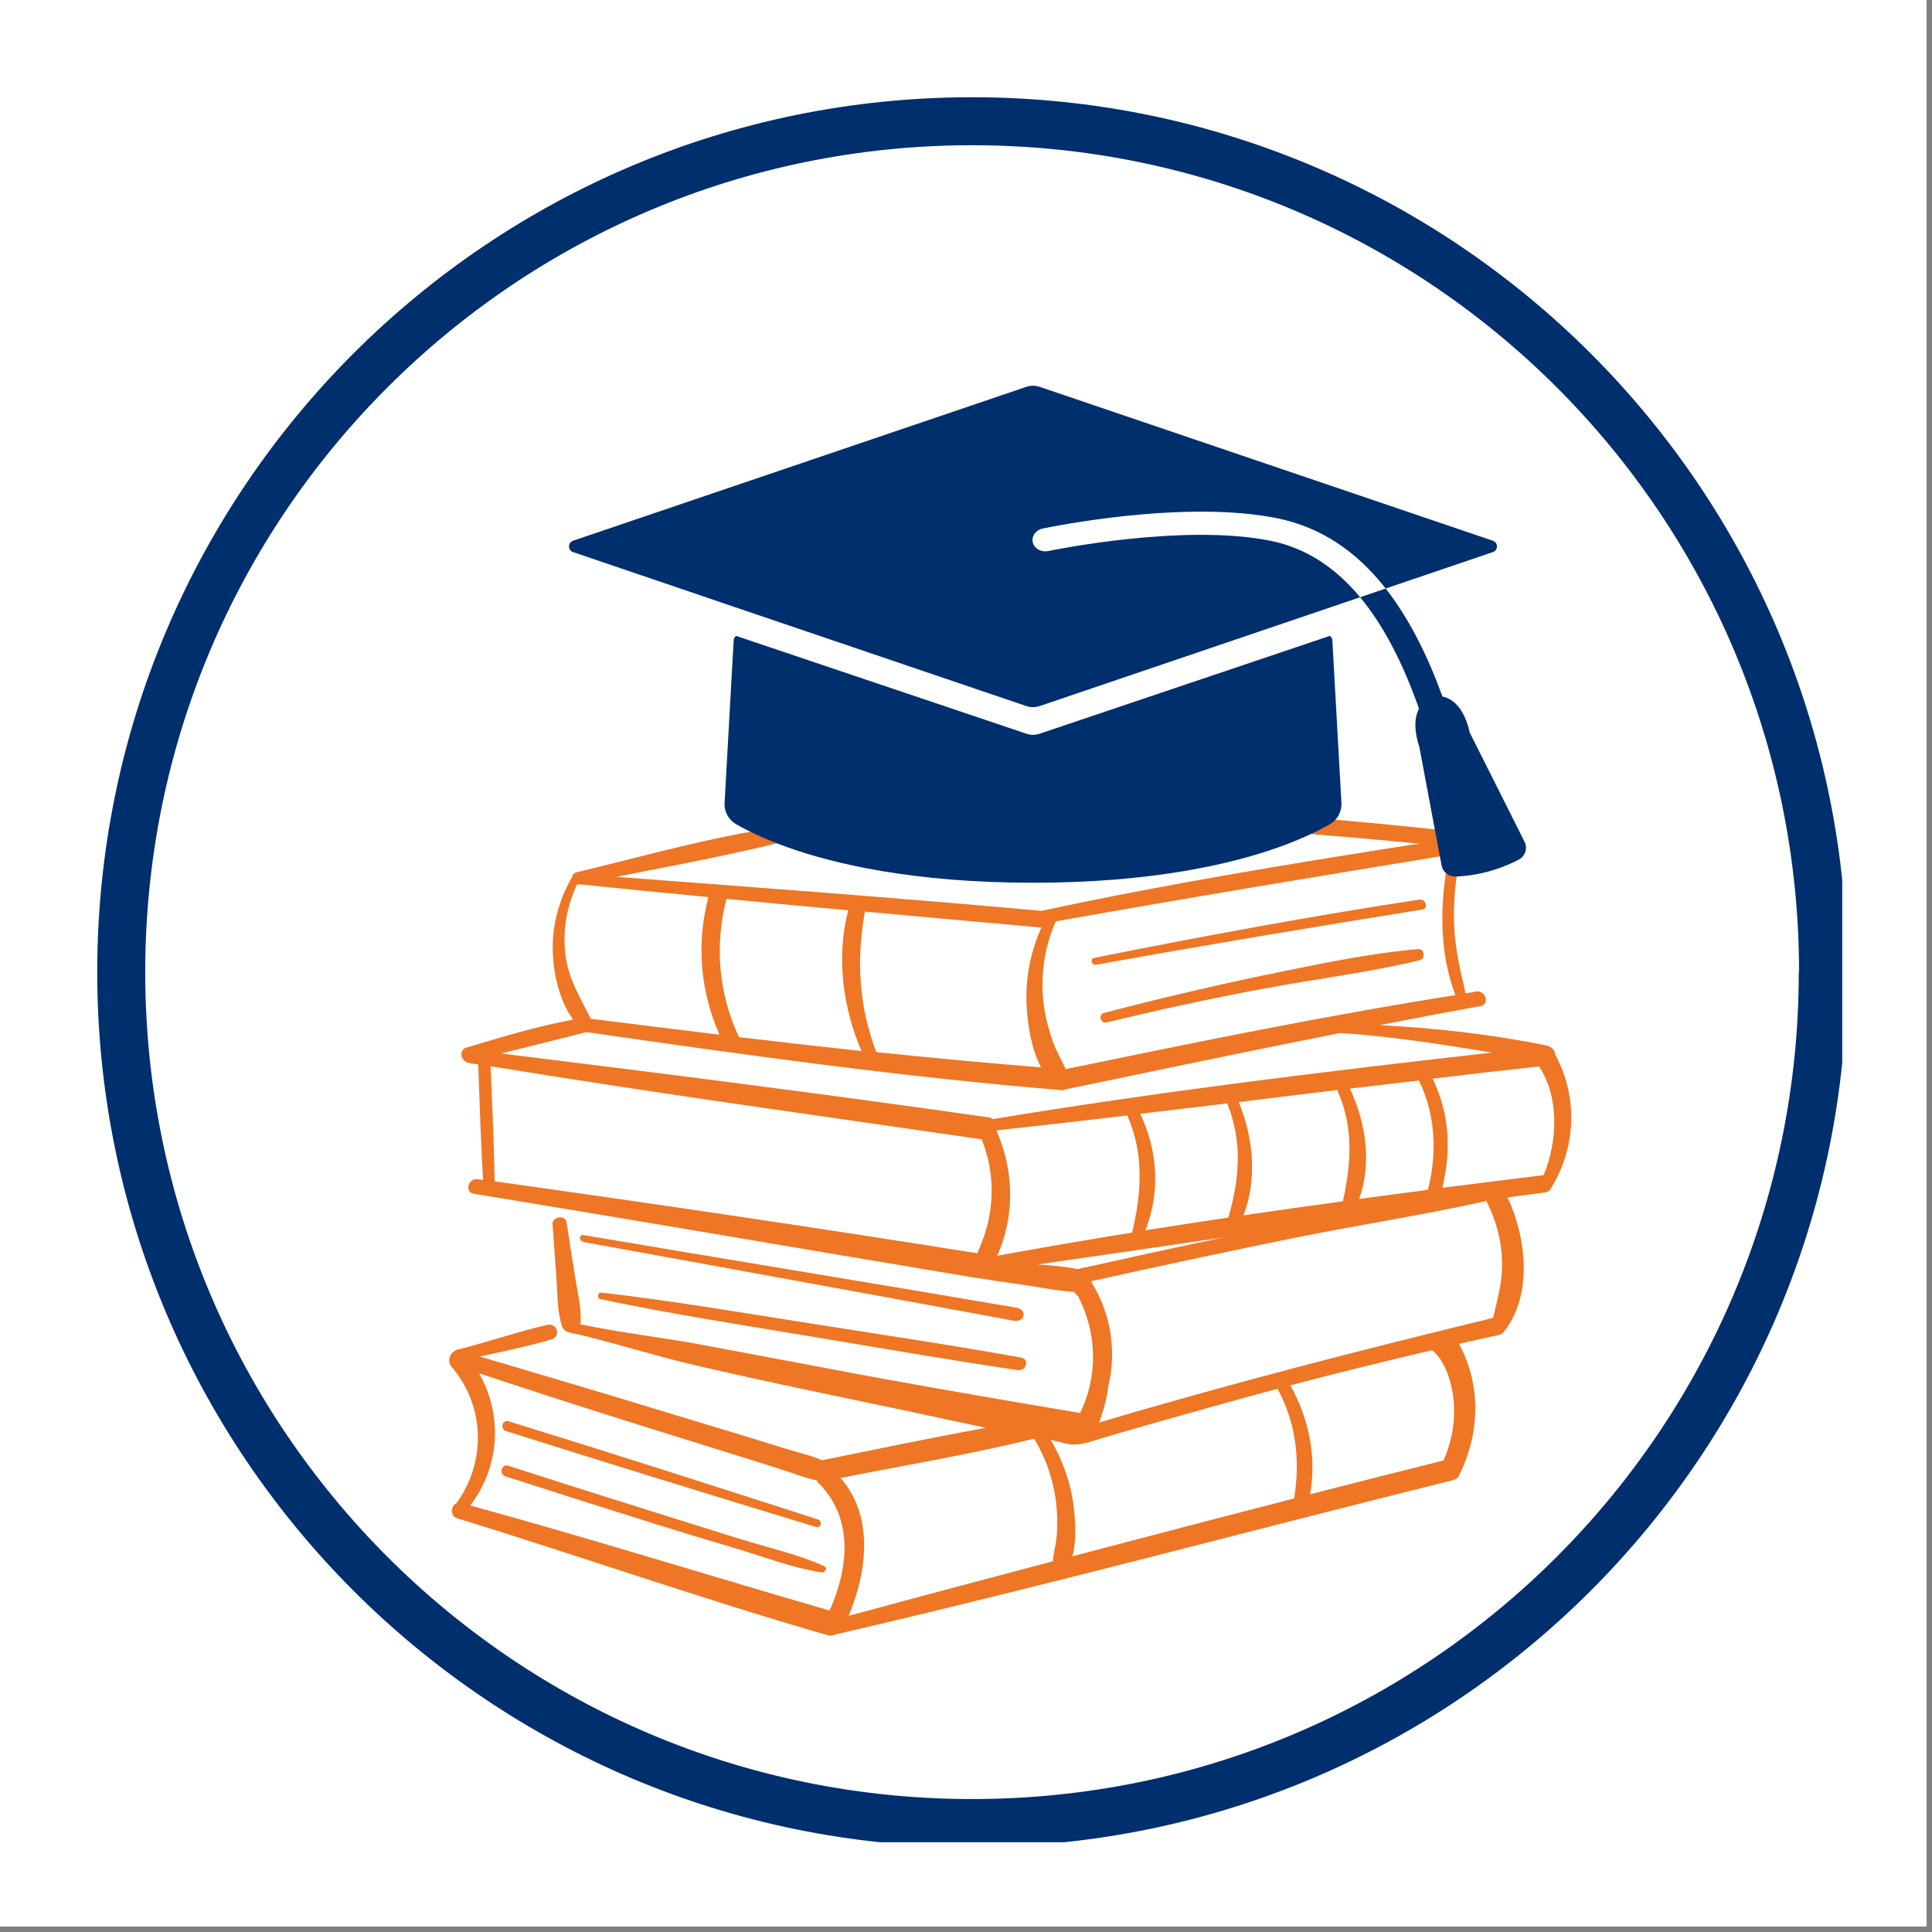 <svg xmlns="http://www.w3.org/2000/svg" xmlns:xlink="http://www.w3.org/1999/xlink" width="113" zoomAndPan="magnify" viewBox="0 0 84.75 84.75" height="113" preserveAspectRatio="xMidYMid meet" version="1.0"><rect x="0" y="0" width="84.75" height="84.75" fill="#808080" stroke="none"/><defs><clipPath id="72905d0713"><path d="M 0 0 L 84.5 0 L 84.5 84.5 L 0 84.5 Z M 0 0 " clip-rule="nonzero"/></clipPath><clipPath id="cae5a5b107"><path d="M 4.266 4.266 L 81 4.266 L 81 81 L 4.266 81 Z M 4.266 4.266 " clip-rule="nonzero"/></clipPath><clipPath id="e6f1bf9536"><path d="M 78.918 42.641 C 78.918 22.613 62.676 6.371 42.641 6.371 L 42.641 5.316 L 42.641 6.371 C 22.613 6.371 6.371 22.613 6.371 42.641 L 5.316 42.641 L 6.371 42.641 C 6.371 62.676 22.613 78.918 42.641 78.918 L 42.641 79.973 L 42.641 78.918 C 62.676 78.918 78.906 62.676 78.906 42.648 L 79.961 42.648 L 78.906 42.648 M 81.016 42.648 C 81.016 63.844 63.832 81.023 42.641 81.023 C 21.445 81.023 4.266 63.832 4.266 42.641 C 4.266 21.445 21.445 4.266 42.641 4.266 C 63.832 4.266 81.023 21.445 81.023 42.641 L 81.016 42.648 " clip-rule="nonzero"/></clipPath><clipPath id="730ff9ae1b"><path d="M 19.602 35 L 69 35 L 69 71.785 L 19.602 71.785 Z M 19.602 35 " clip-rule="nonzero"/></clipPath><clipPath id="db4eabede2"><path d="M 31.762 27.844 L 58.879 27.844 L 58.879 38.715 L 31.762 38.715 Z M 31.762 27.844 " clip-rule="nonzero"/></clipPath><clipPath id="464fce4e10"><path d="M 24.902 16.902 L 66 16.902 L 66 32 L 24.902 32 Z M 24.902 16.902 " clip-rule="nonzero"/></clipPath><clipPath id="f256737a45"><path d="M 59 25 L 67 25 L 67 38.715 L 59 38.715 Z M 59 25 " clip-rule="nonzero"/></clipPath></defs><g clip-path="url(#72905d0713)"><rect x="-8.475" width="101.7" fill="#ffffff" y="-8.475" height="101.7" fill-opacity="1"/><path fill="#ffffff" d="M 0 0 L 84.996 0 L 84.996 84.996 L 0 84.996 Z M 0 0 " fill-opacity="1" fill-rule="nonzero"/><path fill="#ffffff" d="M 0 0 L 84.996 0 L 84.996 84.996 L 0 84.996 Z M 0 0 " fill-opacity="1" fill-rule="nonzero"/></g><g clip-path="url(#cae5a5b107)"><g clip-path="url(#e6f1bf9536)"><path fill="#002f6d" d="M 4.266 4.266 L 80.812 4.266 L 80.812 80.812 L 4.266 80.812 Z M 4.266 4.266 " fill-opacity="1" fill-rule="nonzero"/></g></g><g clip-path="url(#730ff9ae1b)"><path fill="#ee7624" d="M 62.281 42.121 C 60.027 42.668 57.68 42.945 55.398 43.375 C 53.102 43.801 50.828 44.301 48.551 44.848 C 48.273 44.918 48.156 44.5 48.434 44.43 C 50.738 43.832 53.043 43.285 55.375 42.797 C 57.613 42.34 59.926 41.832 62.211 41.633 C 62.488 41.602 62.547 42.051 62.281 42.121 Z M 35.477 58.043 C 32.449 57.562 29.422 57.055 26.375 56.699 C 26.219 56.68 26.18 56.957 26.336 56.988 C 29.363 57.625 32.43 58.102 35.484 58.609 C 38.543 59.117 41.598 59.656 44.664 60.102 C 45.012 60.152 45.168 59.625 44.805 59.555 C 41.707 58.996 38.582 58.531 35.477 58.043 Z M 29.066 66.445 C 26.801 65.738 24.547 65.023 22.293 64.297 C 21.996 64.195 21.875 64.672 22.172 64.762 C 24.398 65.48 26.625 66.188 28.848 66.883 C 29.918 67.215 30.984 67.543 32.062 67.859 C 33.371 68.238 34.703 68.766 36.039 68.977 C 36.199 69.004 36.328 68.777 36.148 68.695 C 34.973 68.168 33.645 67.879 32.41 67.492 C 31.301 67.145 30.184 66.793 29.066 66.445 Z M 22.301 62.344 C 22.035 62.266 21.926 62.684 22.191 62.773 C 26.723 64.207 31.262 65.602 35.801 66.984 C 36.012 67.043 36.09 66.727 35.891 66.656 C 31.359 65.191 26.84 63.746 22.301 62.344 Z M 44.586 57.363 C 38.266 56.281 31.934 55.254 25.613 54.18 C 25.379 54.137 25.387 54.438 25.625 54.488 C 25.625 54.488 38.176 56.766 44.469 57.934 C 44.961 58.023 45.082 57.453 44.586 57.363 Z M 62.262 39.461 C 57.484 40.188 52.734 41.074 47.996 42.02 C 47.801 42.059 47.891 42.359 48.086 42.32 C 52.844 41.461 57.613 40.664 62.391 39.898 C 62.676 39.859 62.547 39.422 62.262 39.461 Z M 67.996 52.188 C 67.969 52.238 67.93 52.258 67.879 52.266 C 67.828 52.297 67.781 52.316 67.719 52.316 C 67.188 52.387 66.652 52.457 66.129 52.523 C 66.961 54.297 67.246 56.809 65.969 58.422 C 65.949 58.441 65.93 58.461 65.91 58.48 C 65.871 58.52 65.812 58.551 65.742 58.559 C 65.16 58.688 64.574 58.82 64 58.949 C 64.992 60.77 64.922 62.93 63.98 64.762 C 63.953 64.832 63.895 64.863 63.844 64.883 C 63.805 64.902 63.766 64.922 63.715 64.934 C 54.684 67.184 45.695 69.602 36.625 71.703 C 36.523 71.754 36.406 71.766 36.277 71.723 C 30.828 70.152 25.477 68.27 20.066 66.605 C 19.73 66.508 19.77 66.059 20.016 65.949 C 21.34 64.137 21.281 61.676 19.809 59.953 C 19.602 59.703 19.73 59.395 19.938 59.266 C 19.969 59.238 20.008 59.219 20.047 59.207 C 21.383 58.879 22.688 58.422 24.023 58.113 C 24.438 58.023 24.617 58.629 24.199 58.75 C 23.16 59.059 22.102 59.277 21.047 59.504 C 23.527 60.242 26.012 60.969 28.484 61.727 C 29.859 62.145 31.223 62.555 32.598 62.973 C 33.27 63.18 33.953 63.391 34.625 63.598 C 35.102 63.746 35.605 63.848 36.059 64.055 C 38.453 63.57 40.848 63.07 43.25 62.633 C 40.809 62.105 38.355 61.586 35.91 61.078 C 34.07 60.691 32.23 60.293 30.391 59.863 C 28.57 59.438 26.793 58.848 24.98 58.449 C 24.973 58.449 24.961 58.441 24.953 58.441 C 24.824 58.422 24.703 58.32 24.645 58.152 C 24.438 57.484 24.457 56.727 24.406 56.031 L 24.238 53.711 C 24.211 53.363 24.805 53.273 24.852 53.621 C 24.973 54.387 25.09 55.152 25.211 55.91 C 25.316 56.598 25.516 57.336 25.465 58.031 C 25.465 58.051 25.457 58.07 25.457 58.09 C 27.207 58.461 29.016 58.66 30.777 58.988 C 32.578 59.328 34.387 59.664 36.188 60.004 C 39.879 60.711 43.578 61.34 47.277 61.965 C 47.305 61.977 47.344 61.977 47.375 61.984 C 48.176 60.371 48.125 58.488 47.305 56.887 C 47.246 56.816 47.188 56.746 47.129 56.688 C 47.117 56.68 47.117 56.68 47.109 56.668 C 46.297 56.617 45.465 56.438 44.664 56.328 C 44.09 56.25 43.508 56.16 42.934 56.07 C 42.926 56.07 42.914 56.07 42.895 56.07 C 35.527 54.844 28.168 53.57 20.789 52.367 C 20.363 52.297 20.539 51.668 20.957 51.73 C 21.035 51.738 21.113 51.75 21.191 51.758 C 21.094 50.066 21.035 48.383 20.977 46.691 C 20.828 46.672 20.688 46.641 20.539 46.621 C 20.48 46.609 20.434 46.59 20.402 46.551 C 20.195 46.43 20.156 46.043 20.461 45.953 C 22.004 45.496 23.559 45.016 25.141 44.727 C 24.566 43.941 24.309 42.836 24.258 41.93 C 24.18 40.707 24.488 39.512 25.102 38.465 C 25.109 38.375 25.168 38.297 25.289 38.266 C 27.91 37.637 30.551 36.891 33.211 36.434 C 34.844 36.047 36.801 35.676 37.871 35.438 C 38.996 35.188 39.996 35.039 41.152 35.008 C 43.645 34.949 46.18 35.207 48.66 35.32 C 53.953 35.566 58.879 35.906 64.555 36.562 C 64.781 36.594 64.852 36.801 64.812 36.973 C 64.832 37.16 64.723 37.352 64.496 37.34 C 64.359 37.359 64.219 37.391 64.082 37.41 C 63.852 38.496 63.734 39.59 63.793 40.695 C 63.844 41.68 64.07 42.617 64.289 43.574 C 64.445 43.555 64.605 43.523 64.762 43.492 C 65.168 43.434 65.367 44.051 64.941 44.133 C 63.469 44.398 61.984 44.68 60.512 44.969 C 62.984 45.098 65.406 45.367 67.848 45.863 C 67.91 45.875 67.949 45.895 67.988 45.922 C 68.125 45.973 68.207 46.113 68.215 46.254 C 69.242 48.125 69.145 50.375 67.996 52.188 Z M 63.566 37.5 C 57.809 38.445 52.055 39.391 46.309 40.418 C 46.309 40.426 46.297 40.445 46.297 40.457 C 45.793 41.613 45.625 42.875 45.793 44.133 C 45.871 44.688 46.02 45.227 46.207 45.754 C 46.355 46.152 46.574 46.512 46.75 46.898 C 52.438 45.723 58.105 44.559 63.844 43.652 C 63.102 41.711 63.16 39.512 63.566 37.5 Z M 27.039 38.465 C 33.262 38.934 39.48 39.391 45.703 39.957 C 45.723 39.949 45.742 39.938 45.773 39.938 C 51.105 38.793 56.496 37.906 61.887 37.062 C 62.023 37.043 62.152 37.031 62.289 37.012 C 57.898 36.582 53.508 36.254 49.098 36.035 C 46.562 35.906 44.031 35.727 41.488 35.605 C 41.113 35.586 40.746 35.586 40.391 35.605 C 38.82 35.938 37.246 36.273 35.672 36.594 C 34.547 36.883 33.309 37.191 32.488 37.359 C 30.668 37.77 28.848 38.098 27.039 38.465 Z M 45.684 40.688 C 43.102 40.457 40.52 40.227 37.938 39.988 C 37.562 42.109 37.672 44.141 38.441 46.152 C 40.848 46.402 43.25 46.629 45.664 46.82 C 45.23 45.984 45.07 44.906 45.031 44.062 C 44.98 42.895 45.207 41.742 45.684 40.688 Z M 37.207 39.93 C 35.426 39.77 33.645 39.602 31.867 39.43 C 31.34 41.461 31.52 43.594 32.418 45.496 C 34.211 45.703 36 45.914 37.789 46.102 C 36.961 44.18 36.684 41.961 37.207 39.93 Z M 25.91 44.688 C 27.789 44.926 29.672 45.156 31.559 45.387 C 30.719 43.465 30.539 41.402 31.074 39.352 C 29.195 39.172 27.316 38.984 25.438 38.793 C 25.398 38.805 25.348 38.805 25.316 38.793 C 24.871 39.738 24.684 40.754 24.793 41.801 C 24.914 42.926 25.445 43.734 25.91 44.688 Z M 43.062 49.977 C 35.883 48.93 28.68 47.945 21.52 46.77 C 21.59 48.453 21.668 50.137 21.699 51.82 C 28.77 52.812 35.82 53.852 42.875 54.977 C 42.883 54.934 42.895 54.906 42.914 54.867 C 43.625 53.32 43.707 51.57 43.062 49.977 Z M 43.559 49.09 C 50.828 47.887 58.137 47 65.457 46.172 C 63.25 45.812 61.035 45.457 58.801 45.316 C 58.789 45.316 58.789 45.316 58.777 45.316 C 54.762 46.113 50.758 46.949 46.762 47.785 C 46.742 47.785 46.723 47.785 46.703 47.797 C 46.652 47.816 46.582 47.824 46.516 47.816 C 39.582 47.238 32.695 46.281 25.812 45.285 C 25.773 45.297 25.734 45.285 25.684 45.277 C 25.664 45.285 25.652 45.285 25.633 45.297 C 24.418 45.613 23.203 45.902 21.984 46.211 C 29.117 47.09 36.238 47.996 43.348 49.012 C 43.438 49.02 43.496 49.051 43.559 49.09 Z M 59.621 52.594 C 60.629 52.457 61.629 52.328 62.637 52.195 C 63.051 50.574 62.973 48.891 62.242 47.398 C 61.23 47.516 60.223 47.637 59.215 47.754 C 59.918 49.238 60.184 51.031 59.621 52.594 Z M 54.547 53.312 C 56 53.102 57.453 52.895 58.906 52.695 C 59.273 51.051 59.383 49.477 58.691 47.887 C 58.68 47.863 58.672 47.836 58.672 47.816 C 57.227 47.984 55.781 48.164 54.34 48.344 C 54.98 49.898 55.16 51.73 54.547 53.312 Z M 50.242 53.969 C 51.449 53.781 52.668 53.59 53.883 53.41 C 54.379 51.699 54.508 50.074 53.832 48.402 C 52.559 48.551 51.281 48.711 50.016 48.859 C 50.789 50.465 50.906 52.316 50.242 53.969 Z M 49.66 54.07 C 50.074 52.355 50.195 50.605 49.453 48.941 C 49.453 48.941 49.453 48.941 49.453 48.93 C 47.543 49.16 45.625 49.379 43.707 49.586 C 44.488 51.352 44.527 53.312 43.746 55.086 C 45.715 54.727 47.68 54.387 49.66 54.07 Z M 53.695 54.277 C 50.977 54.676 48.254 55.074 45.523 55.465 C 46.109 55.512 46.703 55.551 47.258 55.672 C 49.402 55.195 51.551 54.727 53.695 54.277 Z M 35.91 65.062 C 35.871 65.023 35.844 64.984 35.82 64.934 C 35.328 64.844 34.863 64.645 34.387 64.496 C 33.715 64.277 33.031 64.066 32.359 63.855 C 30.996 63.43 29.629 63 28.254 62.574 C 25.832 61.816 23.418 61.039 21.016 60.242 C 22.055 62.086 21.934 64.316 20.629 66.039 C 25.91 67.492 31.133 69.125 36.395 70.648 C 37.215 68.805 37.465 66.605 35.91 65.062 Z M 46.336 65.977 C 46.219 64.941 45.891 63.988 45.367 63.109 C 42.559 63.797 39.699 64.277 36.871 64.832 C 38.336 66.508 38.047 68.914 37.227 70.879 C 40.215 70.07 43.199 69.273 46.188 68.488 C 46.199 68.18 46.297 67.871 46.336 67.543 C 46.395 67.023 46.387 66.496 46.336 65.977 Z M 56.039 60.918 C 55.121 61.168 54.199 61.418 53.281 61.676 C 52.359 61.934 51.441 62.195 50.52 62.453 C 49.621 62.711 48.711 62.973 47.809 63.25 C 47.504 63.34 47.129 63.41 46.82 63.34 C 46.574 63.281 46.406 63.238 46.09 63.16 C 46.555 63.945 46.918 64.902 47.059 65.809 C 47.156 66.445 47.258 67.492 47.039 68.27 C 50.281 67.414 53.527 66.566 56.77 65.73 C 57.039 64.055 56.859 62.422 56.039 60.918 Z M 63.785 61.734 C 63.766 60.93 63.488 59.773 62.824 59.227 C 60.746 59.715 58.672 60.223 56.602 60.77 C 57.414 62.215 57.77 63.926 57.465 65.551 C 59.414 65.051 61.359 64.555 63.32 64.066 C 63.656 63.32 63.805 62.543 63.785 61.734 Z M 65.891 55.504 C 65.891 54.559 65.672 53.629 65.246 52.785 C 65.227 52.754 65.219 52.715 65.207 52.684 C 62.379 53.312 59.492 53.75 56.645 54.328 C 53.715 54.926 50.797 55.551 47.879 56.199 C 47.879 56.219 47.879 56.23 47.879 56.25 C 48.75 57.645 48.988 59.305 48.609 60.859 C 48.543 61.387 48.402 61.895 48.215 62.402 C 53.934 60.699 59.699 59.219 65.496 57.812 C 65.672 57.047 65.891 56.309 65.891 55.504 Z M 67.512 46.781 C 65.961 46.949 64.398 47.129 62.844 47.316 C 63.598 48.902 63.664 50.453 63.27 52.105 C 64.742 51.918 66.227 51.73 67.699 51.551 C 67.699 51.551 67.711 51.551 67.711 51.551 C 68.324 50.105 68.414 48.125 67.512 46.781 Z M 67.512 46.781 " fill-opacity="1" fill-rule="nonzero"/></g><g clip-path="url(#db4eabede2)"><path fill="#002f6d" d="M 58.336 36.156 C 57.836 36.441 57.082 36.816 56.035 37.184 C 54.051 37.887 50.578 38.723 45.312 38.723 C 40.047 38.723 36.578 37.887 34.594 37.184 C 33.543 36.812 32.789 36.441 32.293 36.156 C 31.957 35.965 31.762 35.602 31.785 35.219 L 32.184 28.078 C 32.188 28 32.23 27.934 32.293 27.895 L 45.02 32.184 C 45.211 32.25 45.418 32.25 45.609 32.184 L 58.332 27.895 C 58.395 27.934 58.441 28 58.445 28.078 L 58.844 35.219 C 58.863 35.602 58.668 35.965 58.336 36.156 " fill-opacity="1" fill-rule="nonzero"/></g><g clip-path="url(#464fce4e10)"><path fill="#002f6d" d="M 45.023 16.969 L 25.141 23.719 C 24.902 23.801 24.902 24.141 25.141 24.219 L 31.102 26.246 L 32.262 26.641 L 45.023 30.973 C 45.211 31.035 45.414 31.035 45.605 30.973 L 58.363 26.641 L 59.523 26.246 L 59.664 26.199 C 58.547 24.855 57.254 24.039 55.773 23.73 C 51.91 22.934 46.051 24.16 45.992 24.172 C 45.691 24.234 45.391 24.082 45.312 23.82 C 45.273 23.695 45.293 23.566 45.359 23.449 C 45.438 23.316 45.578 23.219 45.746 23.184 C 45.996 23.133 51.949 21.891 56.066 22.742 C 57.902 23.125 59.469 24.137 60.785 25.816 L 65.484 24.219 C 65.727 24.141 65.727 23.801 65.484 23.719 L 45.605 16.969 C 45.414 16.906 45.211 16.906 45.023 16.969 " fill-opacity="1" fill-rule="nonzero"/></g><g clip-path="url(#f256737a45)"><path fill="#002f6d" d="M 66.875 36.922 L 64.469 32.129 C 64.441 31.992 64.379 31.73 64.258 31.469 C 63.977 30.84 63.586 30.621 63.273 30.551 C 62.57 28.613 61.742 27.039 60.785 25.816 L 59.664 26.199 C 60.66 27.398 61.52 29.023 62.246 31.086 C 62.129 31.312 62.055 31.621 62.102 32.051 C 62.133 32.367 62.223 32.648 62.262 32.766 L 63.238 37.969 C 63.293 38.246 63.531 38.445 63.812 38.449 C 63.812 38.449 63.82 38.449 63.824 38.449 C 63.98 38.449 65.266 38.426 66.625 37.707 C 66.91 37.559 67.02 37.207 66.875 36.922 " fill-opacity="1" fill-rule="nonzero"/></g></svg>